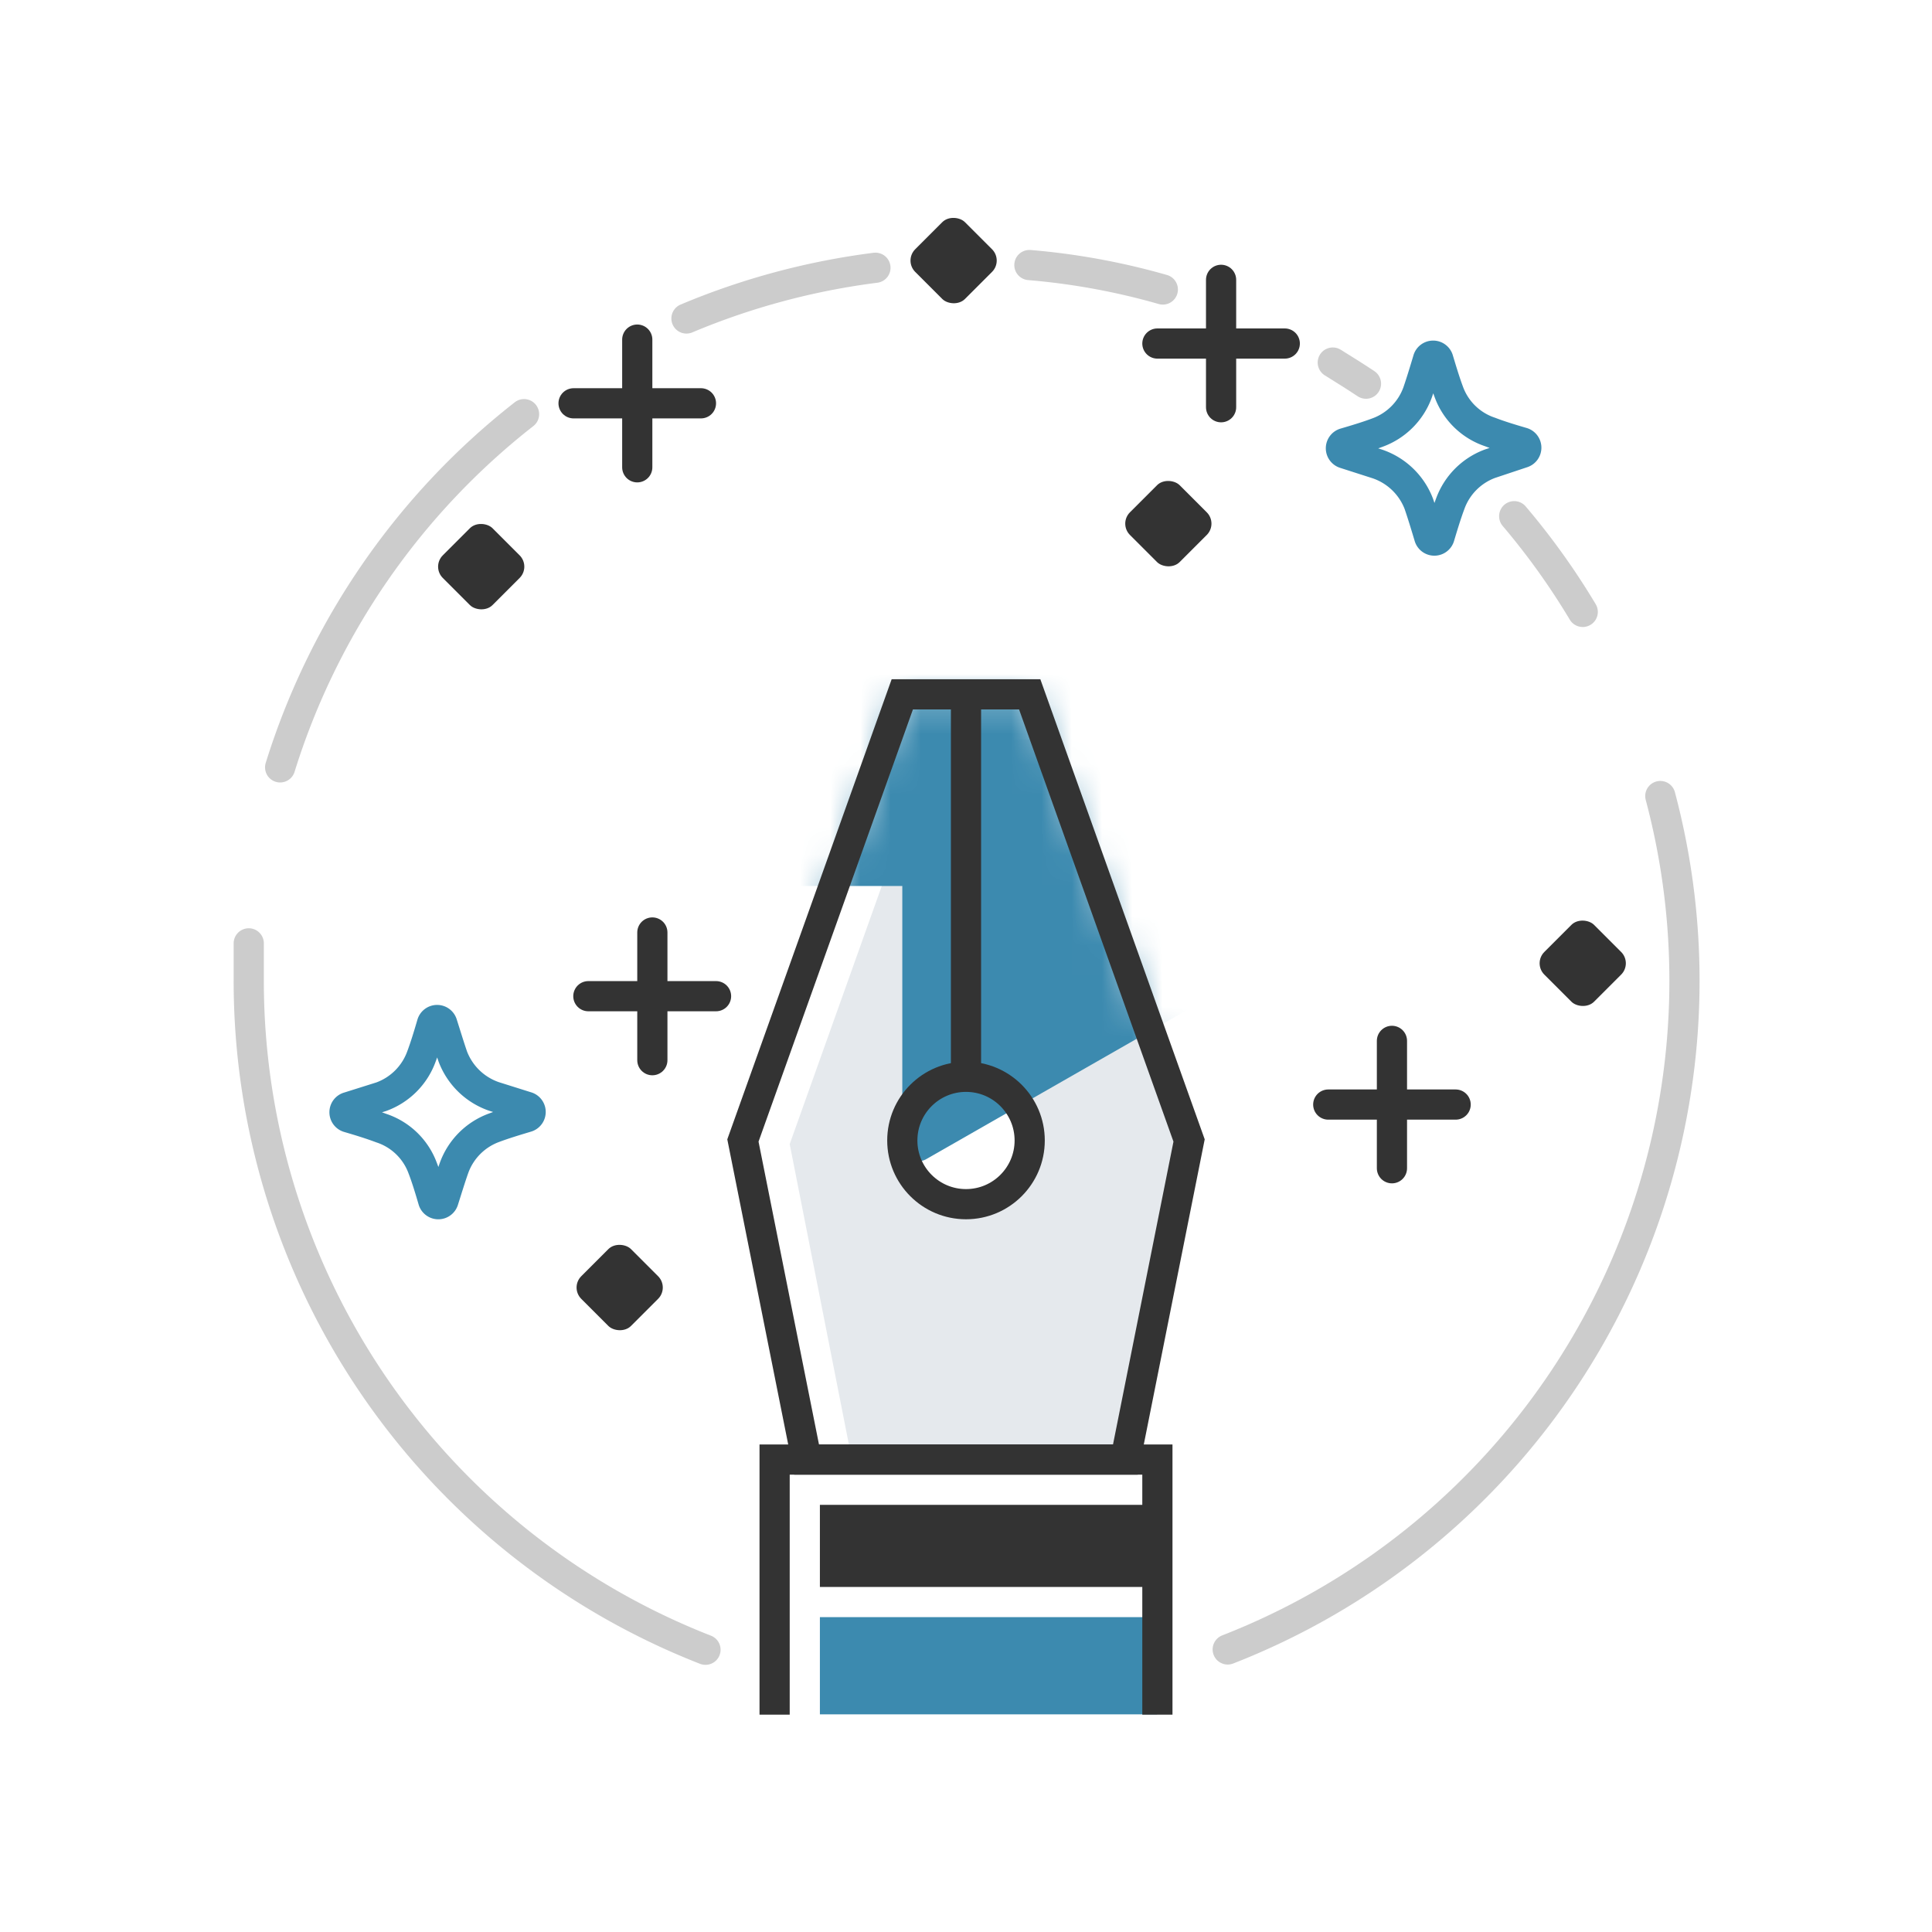 <svg id="Layer_1" data-name="Layer 1" xmlns="http://www.w3.org/2000/svg" xmlns:xlink="http://www.w3.org/1999/xlink" viewBox="0 0 64 64"><defs><style>.cls-1{filter:url(#luminosity-noclip);}.cls-2,.cls-6,.cls-8,.cls-9{fill:none;stroke-miterlimit:10;}.cls-2{stroke:#ccc;}.cls-2,.cls-9{stroke-linecap:round;}.cls-3{fill:#e5e9ed;}.cls-4{mask:url(#mask);}.cls-5{fill:#3c8aaf;}.cls-6,.cls-9{stroke:#333;}.cls-7{fill:#333;}.cls-8{stroke:#3c8aaf;}</style><filter id="luminosity-noclip" x="6" y="12.82" width="52" height="28.4" filterUnits="userSpaceOnUse" color-interpolation-filters="sRGB"><feFlood flood-color="#fff" result="bg"/><feBlend in="SourceGraphic" in2="bg"/></filter><mask id="mask" x="6" y="12.82" width="52" height="28.4" maskUnits="userSpaceOnUse"><polygon class="cls-1" points="26.63 32.12 29.89 23 34.11 23 38.81 36.14 32.72 41.22 25.66 36.02 26.63 32.12"/></mask></defs><title>Creative</title><path class="cls-2" d="M29,8.87a23.91,23.91,0,0,0-6.26,1.68"/><path class="cls-2" d="M38.52,9.59a23,23,0,0,0-4.42-.81"/><path class="cls-2" d="M45.25,12.71c-.36-.24-.73-.47-1.1-.7"/><path class="cls-2" d="M52.43,20.27a23.73,23.73,0,0,0-2.27-3.17"/><path class="cls-2" d="M40.67,54.64A23.78,23.78,0,0,0,55,26.37"/><path class="cls-2" d="M8.24,31.25q0,.62,0,1.23A23.79,23.79,0,0,0,23.37,54.65"/><path class="cls-2" d="M17.36,13.72a23.84,23.84,0,0,0-8.08,11.7"/><path class="cls-3" d="M34.11,23v1.5H30.94L26.16,37.9l2,10.15-1.47.3H37.28l2.11-10.57ZM32,39.9a2.12,2.12,0,1,1,2.11-2.12A2.11,2.11,0,0,1,32,39.9Z"/><g class="cls-4"><path class="cls-5" d="M57.47,21.94H34.11V13.35a.53.53,0,0,0-.79-.46l-27,15.46a.53.53,0,0,0,.26,1H29.89v8.59a.53.53,0,0,0,.79.46L57.73,22.93A.53.53,0,0,0,57.47,21.94Z"/></g><polygon class="cls-6" points="37.28 48.35 26.72 48.35 24.61 37.78 29.89 23 34.11 23 39.39 37.78 37.28 48.35"/><circle class="cls-6" cx="32" cy="37.78" r="2.11"/><line class="cls-6" x1="32" y1="23" x2="32" y2="35.67"/><rect class="cls-7" x="27.16" y="49.85" width="11.17" height="2.72"/><rect class="cls-5" x="27.16" y="53.57" width="11.17" height="3.22"/><path class="cls-8" d="M49.36,15.36,50.44,15a.18.18,0,0,0,0-.34c-.41-.12-.77-.23-1.08-.35A2.19,2.19,0,0,1,48,13c-.12-.32-.23-.68-.35-1.08a.18.18,0,0,0-.35,0c-.12.4-.23.76-.34,1.08a2.22,2.22,0,0,1-1.33,1.33c-.32.12-.68.23-1.09.35a.18.18,0,0,0,0,.34l1.09.35A2.24,2.24,0,0,1,47,16.69c.11.32.22.68.34,1.08a.18.18,0,0,0,.35,0c.12-.4.23-.76.35-1.08A2.22,2.22,0,0,1,49.36,15.36Zm-1.85-.52Z"/><path class="cls-8" d="M16.36,37.36c.32-.12.68-.23,1.08-.35a.18.18,0,0,0,0-.35l-1.08-.34A2.24,2.24,0,0,1,15,35c-.11-.32-.22-.68-.35-1.09a.18.18,0,0,0-.34,0c-.12.41-.23.77-.35,1.09a2.22,2.22,0,0,1-1.33,1.33l-1.08.34a.18.18,0,0,0,0,.35c.41.12.76.23,1.08.35A2.19,2.19,0,0,1,14,38.69c.12.31.23.67.35,1.08a.18.18,0,0,0,.34,0c.13-.41.24-.77.35-1.08A2.22,2.22,0,0,1,16.36,37.36Zm-1.85-.52Z"/><line class="cls-9" x1="40.45" y1="13.49" x2="40.45" y2="9.27"/><line class="cls-9" x1="38.34" y1="11.38" x2="42.56" y2="11.38"/><line class="cls-9" x1="46.11" y1="38.7" x2="46.11" y2="34.48"/><line class="cls-9" x1="44" y1="36.59" x2="48.22" y2="36.59"/><line class="cls-9" x1="21.61" y1="35.12" x2="21.61" y2="30.89"/><line class="cls-9" x1="19.49" y1="33" x2="23.72" y2="33"/><line class="cls-9" x1="21.11" y1="15.48" x2="21.11" y2="11.25"/><line class="cls-9" x1="19" y1="13.36" x2="23.22" y2="13.36"/><rect class="cls-7" x="30.42" y="7.47" width="2.33" height="2.33" rx="0.53" transform="translate(3.15 24.86) rotate(-45)"/><rect class="cls-7" x="37.54" y="16.18" width="2.33" height="2.33" rx="0.53" transform="translate(-0.93 32.45) rotate(-45)"/><rect class="cls-7" x="19.36" y="41.48" width="2.33" height="2.33" rx="0.53" transform="translate(-24.14 27.01) rotate(-45)"/><rect class="cls-7" x="51.26" y="30.74" width="2.33" height="2.33" rx="0.53" transform="translate(-7.2 46.42) rotate(-45)"/><rect class="cls-7" x="14.78" y="17.61" width="2.33" height="2.33" rx="0.53" transform="translate(-8.61 16.77) rotate(-45)"/><polyline class="cls-6" points="38.34 56.8 38.34 48.35 25.66 48.35 25.66 56.8"/></svg>